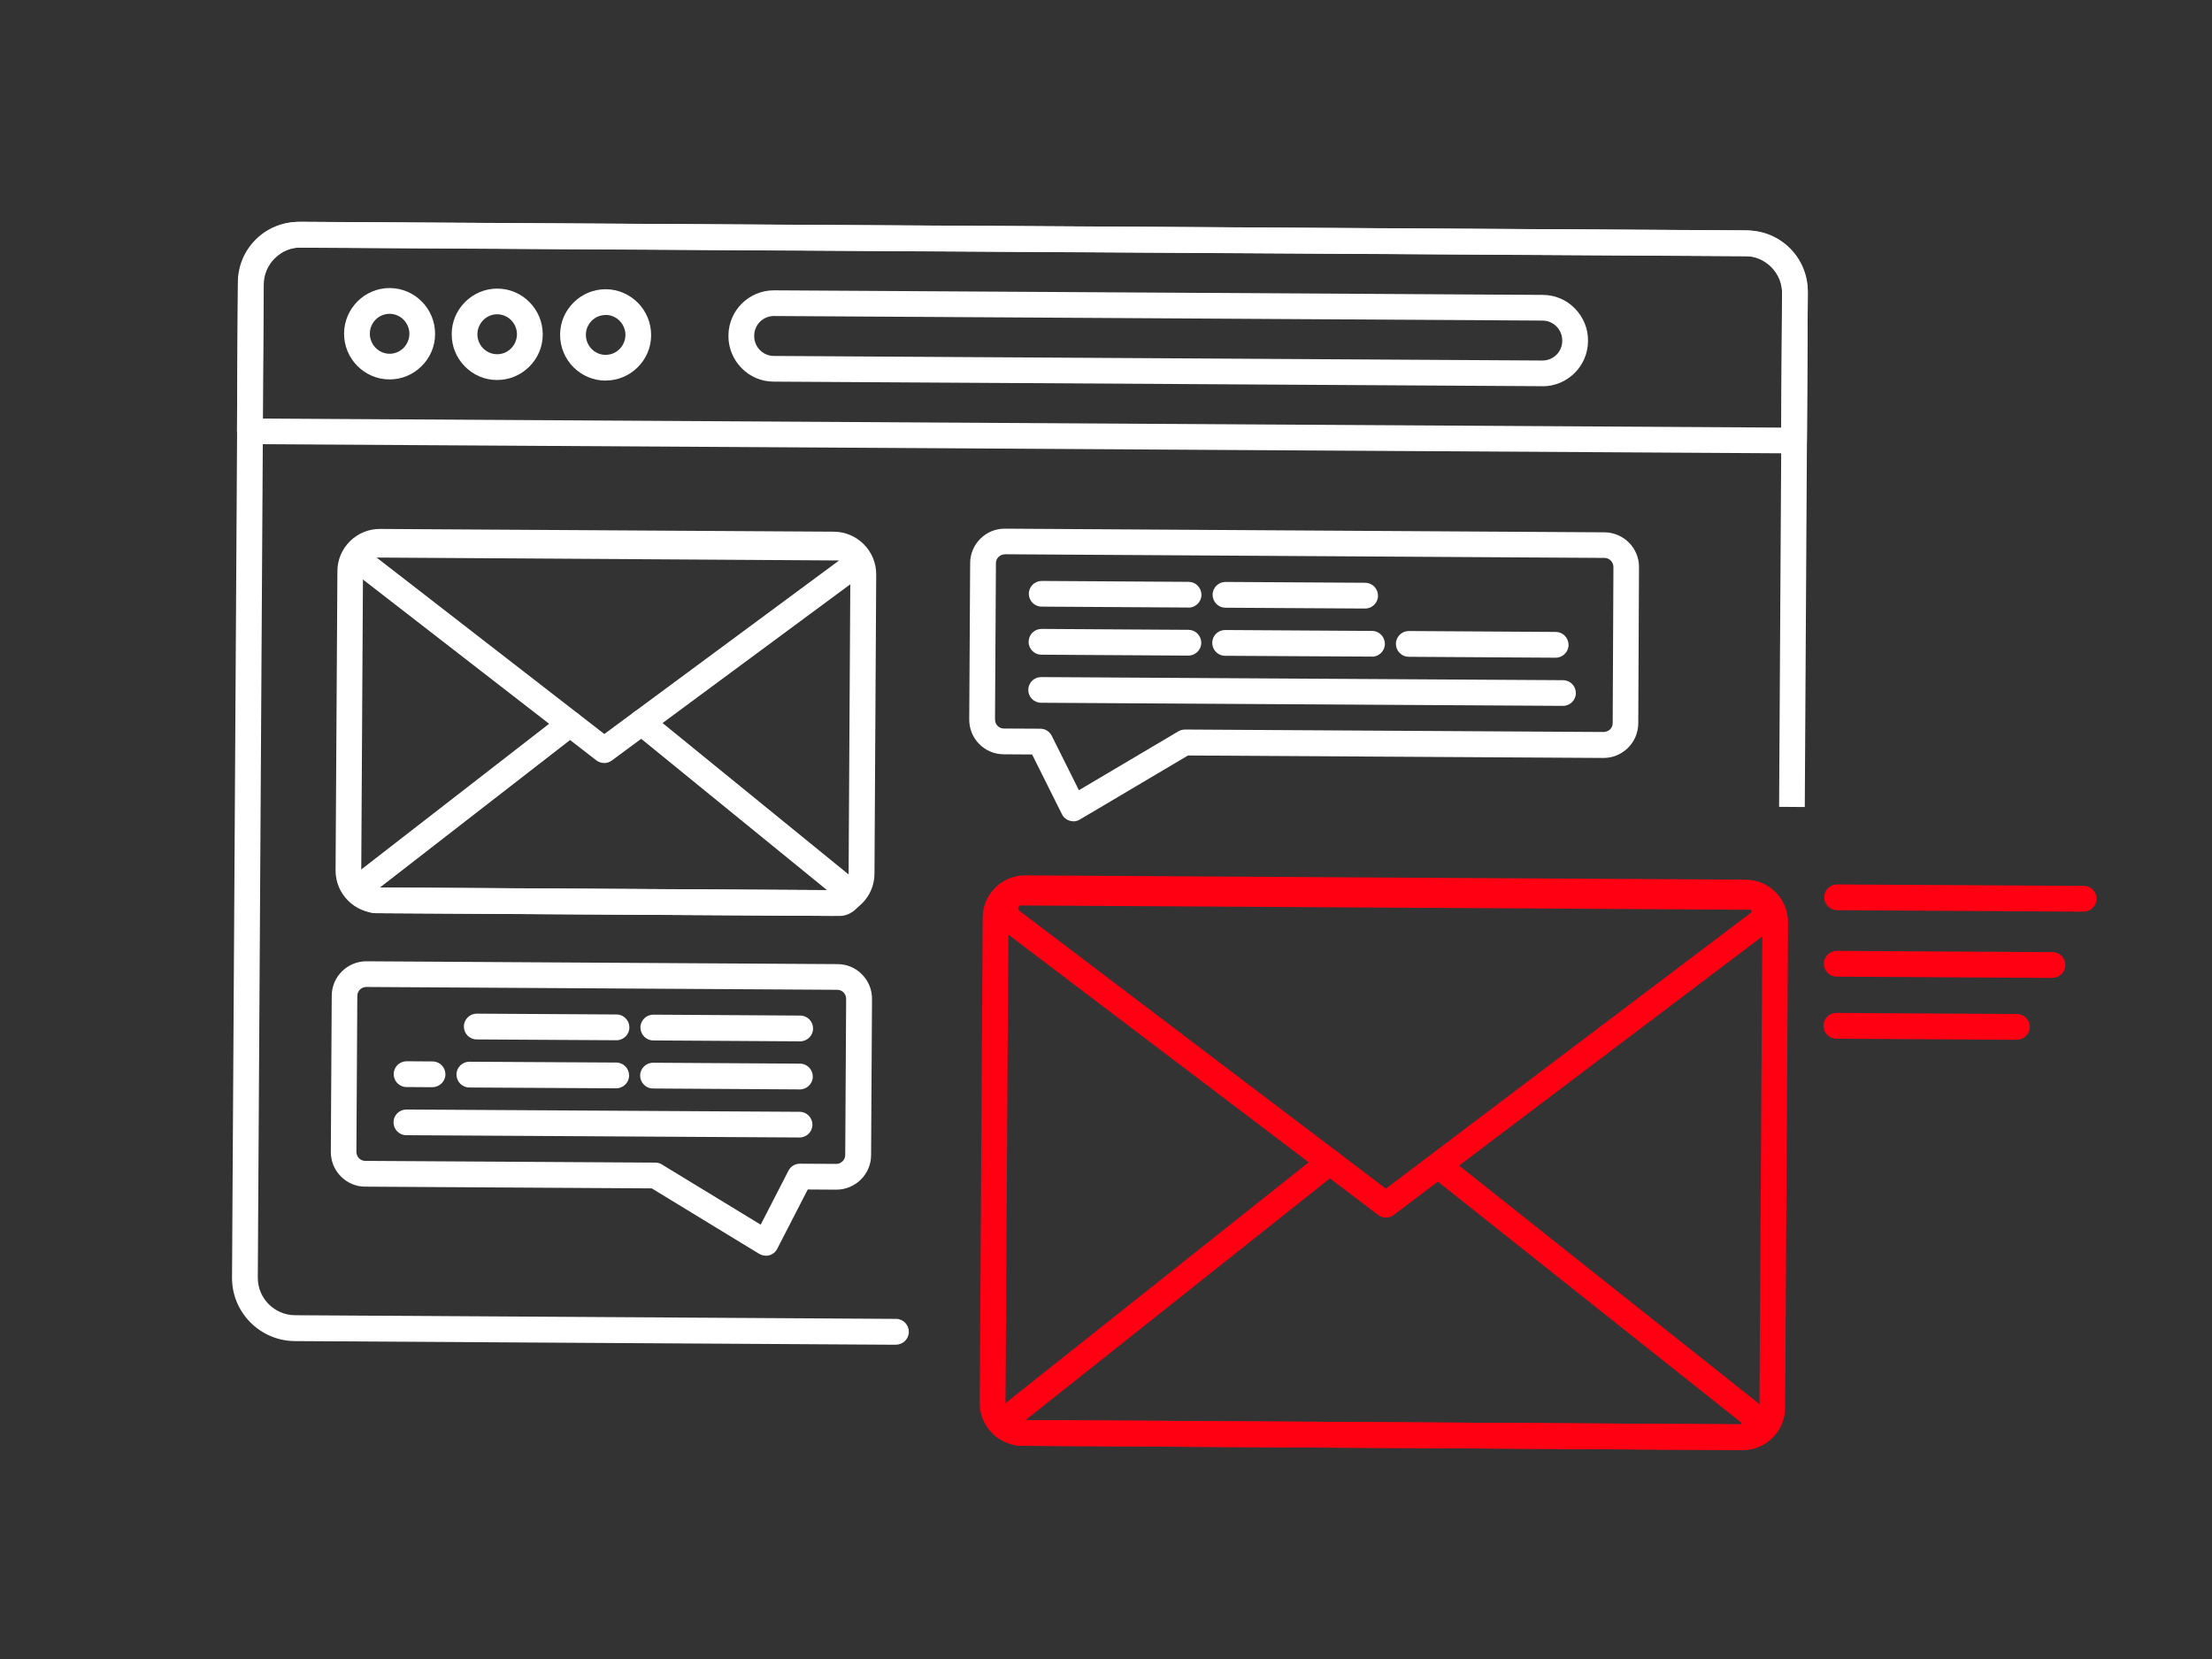 <svg xmlns="http://www.w3.org/2000/svg" id="Capa_1" data-name="Capa 1" viewBox="0 0 242.05 181.54"><rect x="0" y="0" width="242.05" height="181.54" fill="#333333" stroke="none"/><defs><style>      .cls-1 {        fill: #ff0012;      }      .cls-2 {        fill: #fff;      }    </style></defs><path class="cls-2" d="M98.02,147.15h0l-65.78-.4c-3.81-.04-6.88-3.16-6.85-6.96l.65-108.63c0-1.84.73-3.57,2.04-4.88,1.3-1.3,3.03-2.01,4.87-2.01h.02l158,.94c1.85.02,3.58.75,4.87,2.07,1.29,1.32,2,3.06,1.98,4.9l-.33,56.13-2.81-.02.33-56.13c.01-1.1-.41-2.13-1.17-2.91-.77-.78-1.79-1.22-2.89-1.23l-157.99-.94h-.01c-1.09,0-2.11.42-2.88,1.19-.78.77-1.21,1.8-1.21,2.89l-.65,108.63c-.02,2.26,1.81,4.11,4.06,4.13l65.78.4c.78,0,1.4.64,1.4,1.42,0,.77-.63,1.4-1.41,1.4"></path><path class="cls-2" d="M196.3,49.61h0l-168.97-1.01c-.78,0-1.4-.64-1.4-1.42l.1-16.31c.01-1.77.71-3.43,1.97-4.68,1.25-1.23,2.9-1.91,4.66-1.91h.04l158.52.94c3.66.02,6.62,3.01,6.6,6.67l-.1,16.32c0,.77-.63,1.4-1.41,1.4M28.75,45.8l166.16.99.09-14.9c.01-2.11-1.69-3.84-3.8-3.85l-158.52-.94h-.03c-1.01,0-1.97.39-2.69,1.1-.73.72-1.13,1.67-1.14,2.69l-.09,14.91Z"></path><path class="cls-2" d="M168.8,42.26h-.03l-84.11-.5c-1.33,0-2.58-.53-3.51-1.48-.93-.95-1.45-2.2-1.44-3.53h0s0-.04,0-.04c.02-2.73,2.24-4.94,4.97-4.94h.03l84.11.5c1.33,0,2.58.53,3.51,1.48.93.95,1.45,2.2,1.44,3.53,0,0,0,.04,0,.05-.02,2.73-2.24,4.94-4.98,4.94M82.53,36.78c0,1.19.96,2.17,2.15,2.17l84.1.5h.01c.57,0,1.11-.22,1.52-.62.41-.41.64-.95.64-1.53v-.05c0-1.19-.96-2.16-2.15-2.17l-84.1-.5h-.01c-.57,0-1.11.22-1.52.62-.41.41-.64.95-.64,1.53v.04"></path><path class="cls-2" d="M42.63,41.52h-.03c-2.74-.02-4.96-2.27-4.95-5.03.02-2.74,2.25-4.97,4.98-4.97h.03c2.74.02,4.96,2.27,4.95,5.03,0,1.33-.53,2.58-1.48,3.52-.94.93-2.18,1.45-3.5,1.45M42.63,34.34c-1.19,0-2.16.97-2.16,2.17,0,1.2.96,2.19,2.15,2.2h.01c.57,0,1.11-.22,1.52-.63.41-.41.64-.96.65-1.54,0-1.2-.96-2.19-2.15-2.2h-.01ZM39.06,36.5h0,0Z"></path><path class="cls-2" d="M54.4,41.58h-.03c-1.33,0-2.58-.54-3.51-1.49-.93-.95-1.44-2.2-1.43-3.54,0-1.33.53-2.58,1.48-3.52.94-.93,2.18-1.45,3.5-1.45h.03c2.74.02,4.96,2.27,4.95,5.03,0,1.33-.53,2.58-1.48,3.52-.94.93-2.18,1.45-3.5,1.45M52.24,36.57c0,.58.22,1.14.63,1.55.41.41.95.64,1.52.64.58.01,1.12-.22,1.53-.63.41-.41.64-.96.65-1.54,0-1.2-.96-2.19-2.15-2.2h-.01c-.57,0-1.11.22-1.52.63-.41.41-.64.96-.65,1.54"></path><path class="cls-2" d="M66.27,41.65h-.03c-2.74-.02-4.96-2.27-4.95-5.03,0-1.33.53-2.58,1.48-3.52.94-.93,2.18-1.45,3.5-1.45h.03c2.74.02,4.96,2.27,4.95,5.03,0,1.33-.53,2.58-1.48,3.52-.94.93-2.18,1.44-3.5,1.44M66.27,34.47c-.57,0-1.11.22-1.52.63-.41.41-.64.96-.64,1.54,0,1.2.96,2.19,2.15,2.19h.01c.57,0,1.11-.22,1.52-.63.41-.41.64-.96.65-1.54,0-1.2-.96-2.19-2.15-2.2h-.01Z"></path><path class="cls-2" d="M91.02,100.22h-.03l-49.64-.3c-2.57-.02-4.64-2.12-4.63-4.68l.2-32.74c0-1.24.5-2.41,1.38-3.28.88-.87,2.04-1.34,3.27-1.34h.03l49.65.3c2.57.02,4.64,2.12,4.63,4.68l-.19,32.74c0,1.24-.5,2.41-1.38,3.28-.88.87-2.04,1.34-3.27,1.34M39.53,95.26c0,1.02.82,1.85,1.83,1.85l49.65.29c.47,0,.96-.19,1.3-.53.35-.34.54-.81.55-1.3l.19-32.74c0-1.02-.81-1.85-1.83-1.85l-49.65-.29h-.01c-.49,0-.95.19-1.29.53-.35.35-.54.81-.55,1.3l-.19,32.74Z"></path><path class="cls-2" d="M91.86,100.23l-50.68-.3c-1.23,0-2.54-.93-2.92-2.07-.29-.85-.03-1.72.67-2.25l22.59-17.52c.62-.48,1.5-.36,1.97.25.48.61.37,1.5-.25,1.97l-21.67,16.81,48.94.29-21.2-17.26c-.6-.49-.69-1.38-.2-1.98.49-.6,1.38-.69,1.98-.2l22.56,18.36c.65.51.9,1.38.62,2.19-.34.99-1.35,1.71-2.4,1.71M91.86,98.5s.02.01.02.02l-.02-.02ZM40.66,97.82h0s0,0,0,0"></path><path class="cls-2" d="M66.11,83.49c-.31,0-.61-.1-.86-.29l-26.61-20.62c-.71-.55-.98-1.42-.68-2.29.39-1.16,1.72-2.1,2.97-2.1h.01l50.91.33c1.28,0,2.65.99,3.05,2.2.3.92.01,1.84-.75,2.4l-27.2,20.1c-.25.18-.54.28-.84.28M41.21,61.01l24.92,19.31,25.69-18.99-50.62-.32Z"></path><path class="cls-1" d="M190.69,158.68h-.03l-78.82-.47c-2.57-.02-4.64-2.12-4.63-4.68l.32-53.12c0-1.24.5-2.41,1.38-3.28.88-.87,2.04-1.34,3.27-1.34h.03l78.82.47c2.57.02,4.64,2.11,4.63,4.68l-.32,53.12c-.02,2.56-2.1,4.63-4.66,4.63M110.03,153.54c0,1.02.82,1.85,1.83,1.85l78.82.47h.01c1.01,0,1.84-.82,1.84-1.83l.32-53.12c0-.49-.19-.95-.53-1.3-.35-.35-.81-.54-1.3-.55l-78.82-.47h-.01c-.49,0-.95.19-1.29.53-.35.35-.54.81-.55,1.3l-.32,53.12Z"></path><path class="cls-1" d="M190.45,158.67h0l-78.83-.47c-.73-.02-1.38-.31-1.86-.82-.48-.51-.73-1.17-.71-1.87.02-.77.38-1.49.99-1.98l34.6-27.48c.61-.48,1.49-.38,1.98.23.48.61.38,1.49-.23,1.98l-34.16,27.13,78.23.47s.06-.02.09-.04c0,0,.03-.04.02-.08,0-.05-.03-.07-.04-.08l-33.53-26.63c-.61-.48-.71-1.37-.23-1.98.48-.61,1.37-.71,1.98-.23l33.52,26.62c.61.47,1,1.16,1.09,1.94.1.78-.12,1.54-.6,2.16-.55.7-1.41,1.13-2.31,1.13"></path><path class="cls-1" d="M151.66,133.24c-.3,0-.6-.09-.85-.29l-40.96-31.05c-1.38-1.05-1.65-3.02-.6-4.4.59-.77,1.52-1.24,2.49-1.24l79.81.47c1.65.02,2.98,1.36,2.97,3.01,0,.92-.45,1.81-1.19,2.36l-40.82,30.85c-.25.19-.55.29-.85.29M111.73,99.07c-.09,0-.19.05-.25.13-.11.14-.08.35.06.46l40.11,30.41,39.97-30.21s0,0,0,0c.04-.03.07-.08.07-.14,0-.09-.08-.17-.17-.17l-79.8-.47Z"></path><path class="cls-1" d="M228.01,99.76h0l-26.99-.16c-.78,0-1.4-.64-1.4-1.42,0-.77.63-1.4,1.41-1.4h0l26.99.16c.78,0,1.4.64,1.4,1.41,0,.77-.63,1.4-1.41,1.4"></path><path class="cls-1" d="M224.6,107.01h0l-23.62-.14c-.78,0-1.4-.64-1.4-1.42,0-.77.63-1.4,1.41-1.4h0l23.61.14c.78,0,1.4.64,1.4,1.41,0,.77-.63,1.4-1.41,1.4"></path><path class="cls-1" d="M220.7,113.78h0l-19.76-.12c-.78,0-1.4-.64-1.4-1.42,0-.77.63-1.4,1.41-1.4h0l19.76.12c.78,0,1.4.64,1.4,1.41,0,.77-.63,1.4-1.41,1.4"></path><path class="cls-2" d="M117.46,89.87c-.13,0-.27-.02-.4-.06-.38-.11-.69-.37-.86-.72l-3.26-6.53-3.12-.02c-1.03-.01-1.98-.42-2.68-1.14-.71-.72-1.09-1.68-1.08-2.69l.1-17.04v-.04c0-1.02.4-1.97,1.12-2.68.71-.71,1.66-1.1,2.67-1.1h.01l65.63.4c2.11.03,3.79,1.75,3.76,3.84l-.08,17.06c-.01,1.04-.42,1.99-1.14,2.7-.72.7-1.66,1.09-2.66,1.09h-.04l-45.43-.27-11.84,7.01c-.22.13-.47.2-.72.2M109.95,60.66c-.26,0-.5.1-.68.28-.19.18-.29.43-.29.69,0,.02,0,.02,0,.04l-.1,17.06c0,.27.1.52.28.7.18.19.43.29.69.29l3.99.02c.53,0,1.01.3,1.25.78l2.97,5.95,10.88-6.44c.22-.13.46-.19.72-.2l45.82.27c.27-.02.51-.1.7-.28.19-.18.29-.43.29-.69l.08-17.08c0-.55-.43-.99-.97-1l-65.63-.4h0Z"></path><path class="cls-2" d="M149.38,66.59h0l-15.29-.09c-.38,0-.73-.15-.99-.42-.26-.27-.41-.62-.41-1,0-.77.64-1.4,1.41-1.4h0l15.29.09c.37,0,.73.15.99.42.27.27.41.62.41,1,0,.77-.64,1.4-1.41,1.4M130.06,66.48h0l-16.08-.1c-.78,0-1.4-.64-1.4-1.41,0-.77.64-1.4,1.41-1.4h0l16.08.1c.37,0,.73.15.99.42.26.27.41.62.41,1,0,.77-.64,1.4-1.41,1.4"></path><path class="cls-2" d="M170.23,71.97h0l-16.08-.1c-.38,0-.73-.15-.99-.42-.27-.27-.41-.62-.41-1,0-.77.64-1.4,1.41-1.4h0l16.08.1c.37,0,.73.15.99.42.26.27.41.62.41,1,0,.77-.64,1.4-1.41,1.4M150.13,71.85h0l-16.08-.09c-.77,0-1.4-.64-1.4-1.42,0-.77.63-1.4,1.41-1.4h0l16.08.1c.78,0,1.4.64,1.4,1.42,0,.77-.64,1.4-1.41,1.4M130.03,71.74h0l-16.08-.1c-.38,0-.73-.15-.99-.42-.26-.27-.41-.62-.4-1,0-.77.63-1.4,1.41-1.4h0l16.08.1c.37,0,.73.15.99.42.26.27.41.62.41,1,0,.77-.64,1.4-1.41,1.4"></path><path class="cls-2" d="M171.03,77.24h0l-57.11-.34c-.78,0-1.4-.64-1.4-1.41,0-.77.63-1.4,1.41-1.4h0l57.11.34c.78,0,1.4.64,1.4,1.41,0,.77-.63,1.4-1.41,1.4"></path><path class="cls-2" d="M83.8,137.4c-.26,0-.51-.07-.73-.2l-11.75-7.16-31.36-.19c-1.02,0-1.96-.41-2.67-1.13-.71-.72-1.1-1.68-1.09-2.69l.1-17.06c0-2.09,1.71-3.78,3.79-3.78h.01l51.57.31c1.02.01,1.97.41,2.67,1.14.71.72,1.09,1.68,1.08,2.69l-.1,17.07c0,2.08-1.71,3.78-3.8,3.78h0l-3.13-.02-3.34,6.49c-.18.35-.49.61-.87.71-.12.04-.25.05-.38.05M40.09,108c-.55,0-.99.44-.99.98l-.1,17.06c0,.27.1.52.28.7.18.19.43.29.69.29l31.75.19c.26,0,.51.07.72.21l10.8,6.58,3.04-5.91c.24-.47.72-.76,1.25-.76h0l3.99.02h0c.53,0,.97-.44.97-.98l.1-17.07h0c0-.28-.1-.52-.28-.71-.18-.19-.43-.29-.69-.29l-51.54-.31h0ZM94.01,109.31h0,0Z"></path><path class="cls-2" d="M87.56,113.95h0l-16.08-.1c-.77,0-1.4-.64-1.4-1.42,0-.77.64-1.4,1.41-1.4h0l16.08.1c.78,0,1.4.64,1.4,1.42,0,.77-.64,1.4-1.41,1.4M67.46,113.83h0l-15.3-.09c-.78,0-1.4-.64-1.4-1.42,0-.77.64-1.4,1.41-1.4h0l15.3.09c.38,0,.73.15.99.42.27.27.41.62.41,1,0,.77-.64,1.4-1.41,1.4"></path><path class="cls-2" d="M87.53,119.21h0l-16.08-.1c-.38,0-.73-.15-.99-.42-.27-.27-.41-.62-.41-1,0-.77.64-1.4,1.41-1.4h0l16.08.1c.78,0,1.4.64,1.4,1.42,0,.77-.64,1.4-1.41,1.4M67.43,119.09h0l-16.08-.09c-.77,0-1.4-.64-1.4-1.42,0-.77.64-1.4,1.41-1.4h0l16.08.09c.78,0,1.4.64,1.4,1.42,0,.77-.64,1.4-1.41,1.4M47.33,118.97l-2.85-.02c-.78,0-1.4-.64-1.4-1.42,0-.77.64-1.4,1.41-1.4l2.85.02c.78,0,1.4.64,1.4,1.41,0,.77-.64,1.4-1.41,1.4"></path><path class="cls-2" d="M87.49,124.47h0l-43.03-.25c-.78,0-1.4-.64-1.4-1.41,0-.77.63-1.4,1.41-1.4h0l43.03.25c.78,0,1.4.64,1.4,1.41,0,.77-.63,1.4-1.41,1.4"></path></svg>